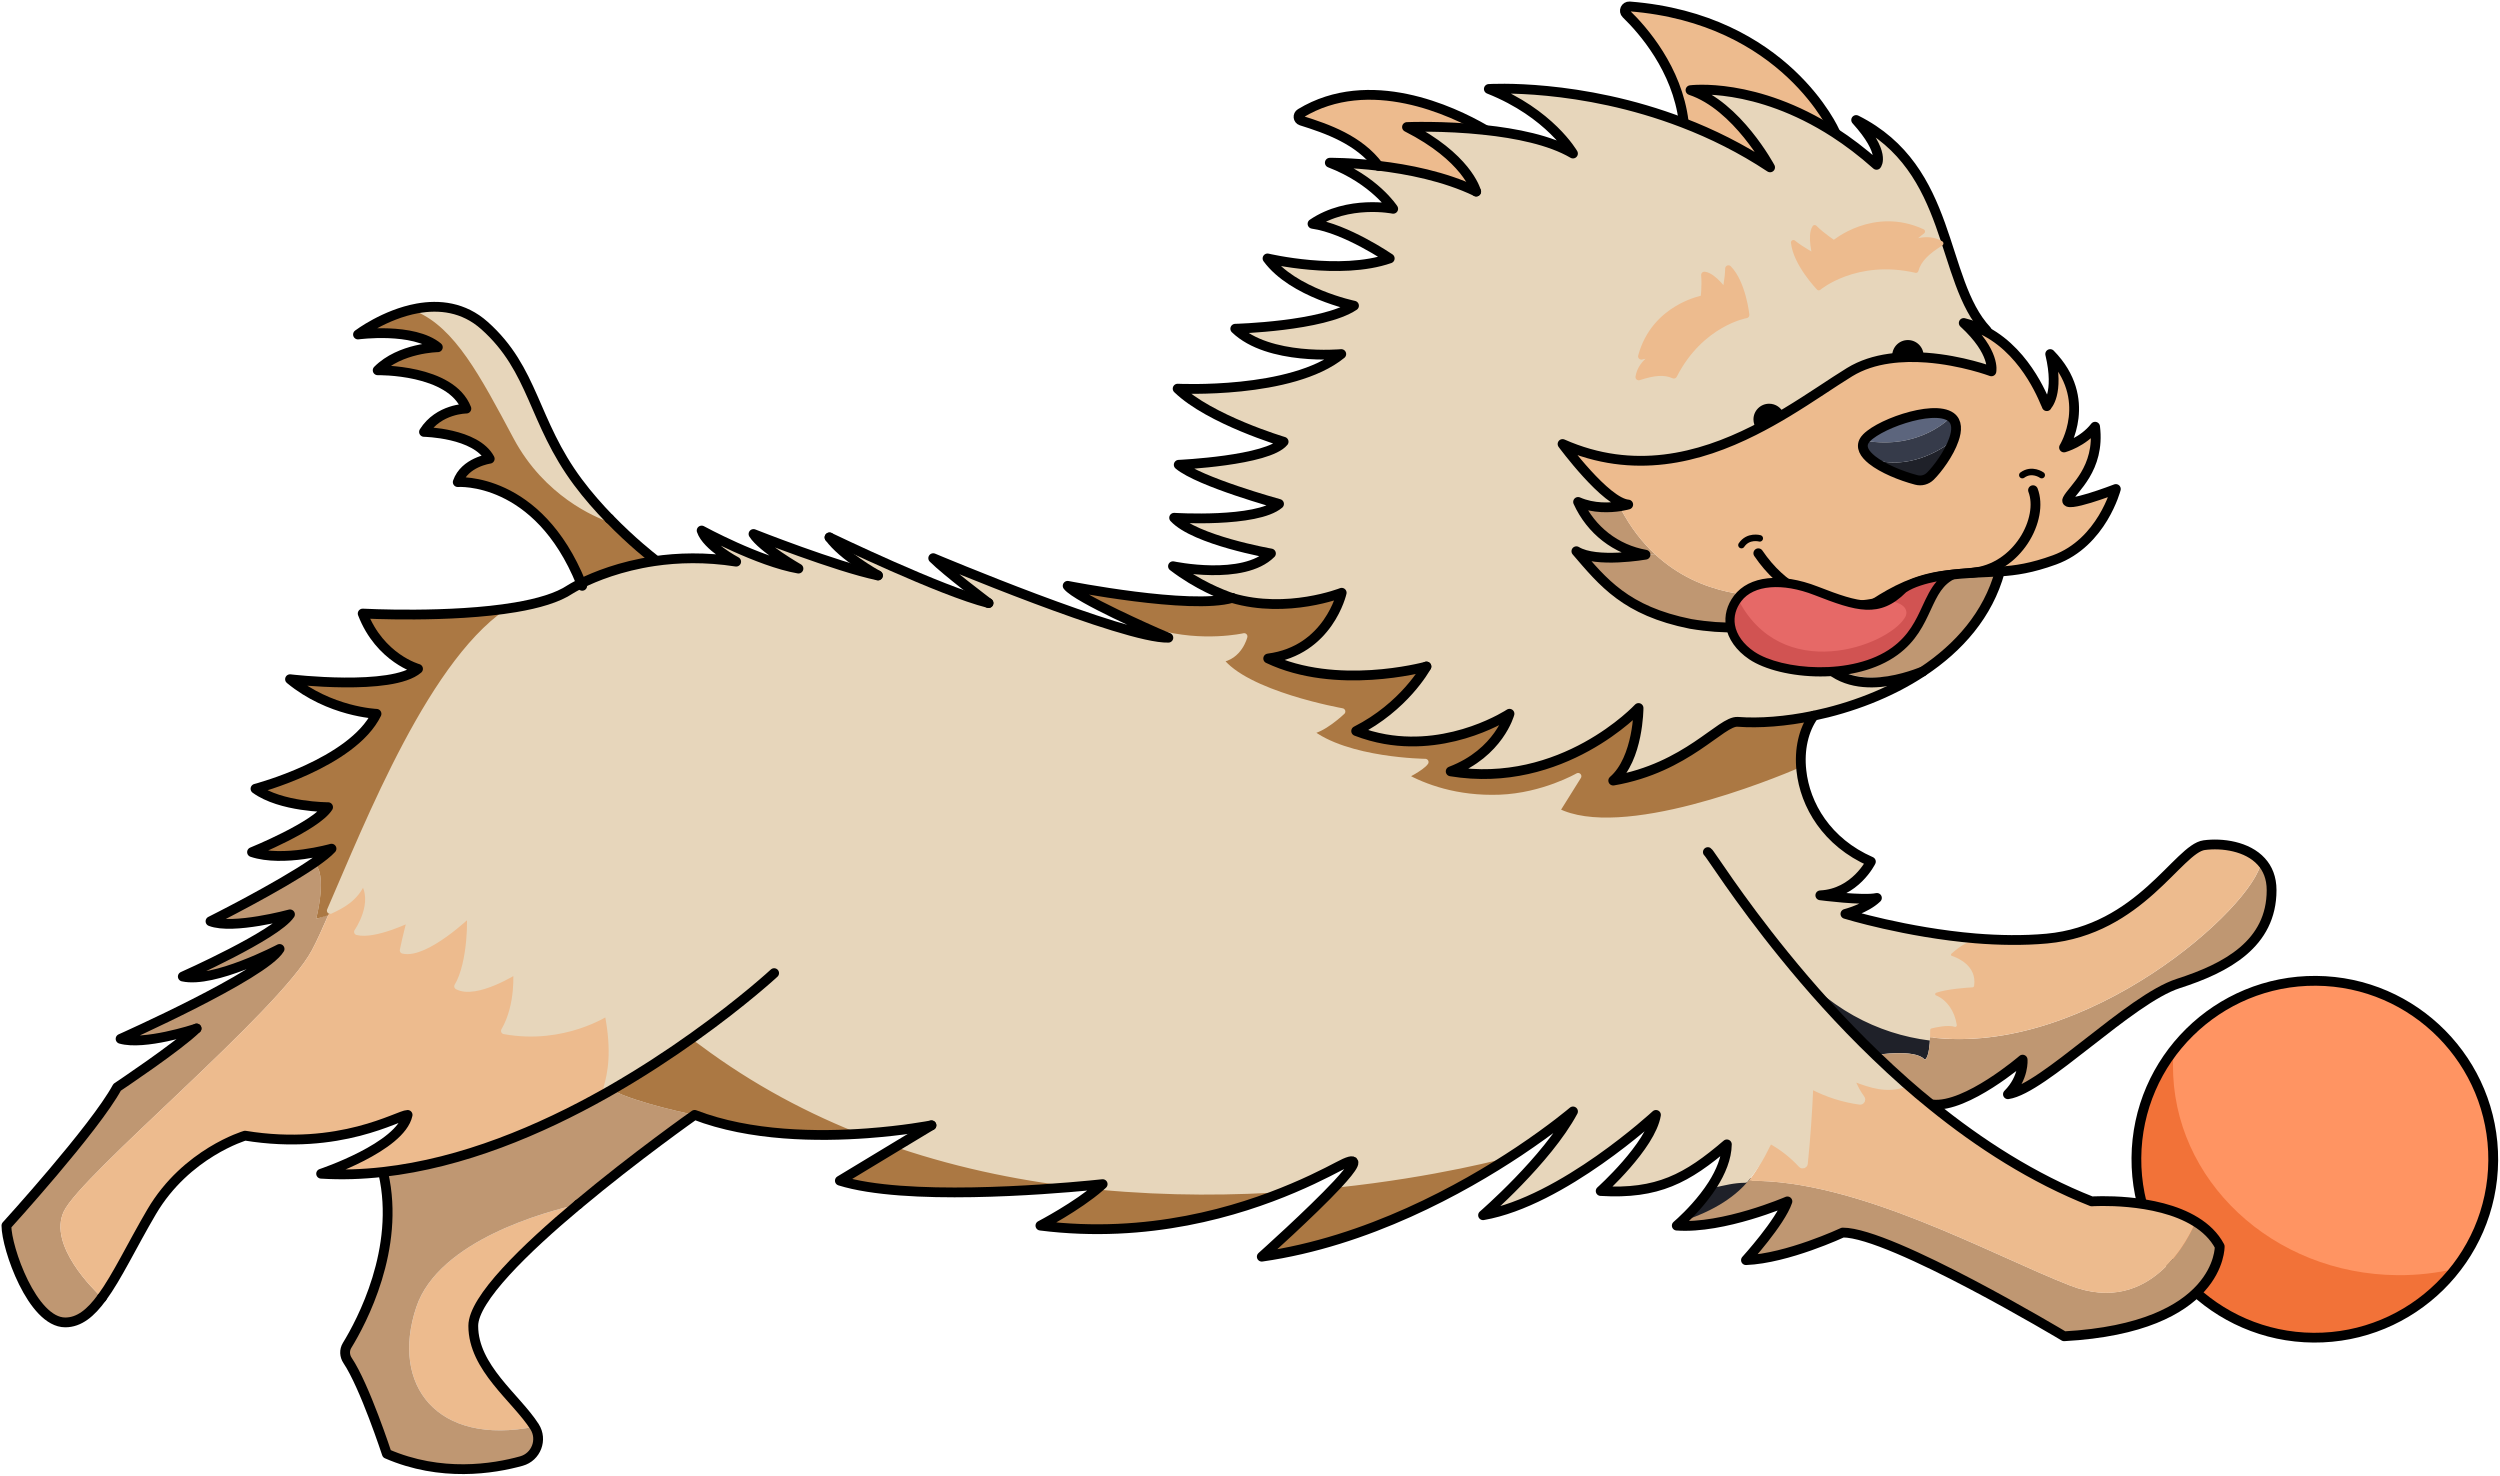 <?xml version="1.0" encoding="UTF-8"?> <svg xmlns="http://www.w3.org/2000/svg" width="779" height="460" viewBox="0 0 779 460" fill="none"> <path d="M665.701 360.823C665.481 391.523 690.191 416.593 720.901 416.813C751.611 417.033 776.671 392.323 776.891 361.613C777.111 330.913 752.401 305.843 721.691 305.623C690.991 305.403 665.921 330.123 665.701 360.823Z" fill="#FF9462"></path> <path d="M677.321 327.223C677.201 328.723 677.111 330.233 677.101 331.753C676.841 367.703 708.201 397.063 747.151 397.343C753.391 397.383 759.441 396.673 765.211 395.313C754.951 408.503 738.901 416.953 720.901 416.823C690.201 416.603 665.481 391.533 665.701 360.833C665.791 348.153 670.121 336.523 677.321 327.223Z" fill="#F27238"></path> <path d="M720.891 418.343C752.391 418.563 778.19 393.123 778.42 361.623C778.64 330.123 753.2 304.323 721.71 304.093C690.21 303.863 664.41 329.313 664.18 360.803C663.95 392.313 689.391 418.123 720.891 418.343ZM721.68 307.153C751.49 307.363 775.581 331.793 775.361 361.613C775.151 391.423 750.721 415.513 720.901 415.303C691.081 415.093 667.001 390.663 667.221 360.843C667.441 331.023 691.87 306.933 721.68 307.153Z" fill="black"></path> <path d="M2 381.893C2 388.893 10.101 412.063 20.331 412.063C24.681 412.063 28.28 409.113 31.761 404.313C29.381 402.113 14.92 388.083 19.88 377.503C25.31 365.973 87 315.123 97.17 296.143C98.63 293.413 100.4 289.533 102.44 284.833C100.2 285.893 98.531 286.293 98.531 286.293C98.531 286.293 102.25 272.053 97.86 269.003L97.781 268.883C86.65 276.533 65.581 287.063 65.581 287.063C72.581 289.743 90.351 284.903 90.351 284.903C86.061 291.373 56.95 304.283 56.95 304.283C66.65 306.443 87.11 295.683 87.11 295.683C82.27 303.763 37.56 323.693 37.56 323.693C44.88 325.793 60.42 320.743 61.221 320.483C55.791 325.913 36.49 338.793 36.49 338.793C29.48 351.713 2 381.893 2 381.893Z" fill="#BF9772"></path> <path d="M130.24 208.393C122.14 215.413 90.351 211.623 90.351 211.623C102.761 221.873 117.301 222.403 117.301 222.403C109.751 237.843 79.591 245.753 79.591 245.753C87.481 251.493 102.21 251.493 102.21 251.493C98.451 257.433 78.51 265.503 78.51 265.503C88.191 268.733 103.281 264.423 103.281 264.423C102.121 265.683 100.191 267.213 97.77 268.873L97.851 268.993C102.241 272.043 98.52 286.283 98.52 286.283C98.52 286.283 101.2 285.693 103.44 284.633C115.22 257.663 135.241 204.083 160.601 189.193C140.361 192.633 112.98 191.143 112.98 191.143C118.39 205.163 130.24 208.393 130.24 208.393Z" fill="#AB7843"></path> <path d="M100.061 365.723C106.511 366.133 112.981 365.903 119.401 365.173C144.131 362.383 168.361 352.113 188.621 340.703C189.801 336.573 192.241 329.703 189.391 315.463C189.371 315.343 175.821 324.613 157.171 321.223C161.931 313.083 160.931 302.413 160.931 302.413C160.931 302.413 148.401 310.423 142.601 307.333C146.971 300.153 146.871 284.573 146.301 284.693C146.301 284.693 132.711 297.813 125.631 296.143C126.361 292.423 127.991 286.233 127.991 286.233C127.991 286.233 116.821 291.723 111.391 290.363C111.391 290.363 117.841 281.213 113.101 274.433C110.821 280.003 105.921 283.183 102.421 284.823C100.391 289.523 98.621 293.403 97.151 296.133C86.981 315.113 25.291 365.963 19.861 377.493C14.901 388.073 29.361 402.103 31.741 404.303H31.761C36.481 397.853 41.081 388.073 47.241 377.573C58.021 359.243 76.351 353.853 76.351 353.853C105.991 358.713 124.291 347.383 127.001 347.383C124.851 357.473 100.061 365.723 100.061 365.723Z" fill="#EDBB8E"></path> <path d="M142.63 150.223C142.63 150.223 167.57 148.353 181.09 181.753C185.3 179.683 193.23 176.403 203.83 174.833L203.73 174.163C203.18 173.733 196.94 168.893 189.9 161.633L189.86 161.613C186.02 160.273 170.37 153.863 160.92 136.123C150.51 116.633 142.61 101.483 130.04 96.093C119.85 97.943 111.55 104.233 111.55 104.233C111.55 104.233 128.8 101.893 136.43 108.203C136.43 108.203 124.67 108.363 117.68 115.383C117.68 115.383 140.48 114.933 145.32 127.323C145.32 127.323 136.7 127.323 132.12 134.583C132.12 134.583 148.29 134.863 152.6 142.943C152.6 142.933 144.79 144.013 142.63 150.223Z" fill="#AB7843"></path> <path d="M129.72 407.323C121.58 431.733 136.311 450.633 166.581 444.563C160.881 435.613 147.48 426.233 147.48 413.133C147.48 404.813 163.55 389.213 180.19 375.283C170.74 377.383 136.71 386.353 129.72 407.323Z" fill="#EDBB8E"></path> <path d="M166.57 444.563C136.3 450.623 121.58 431.733 129.71 407.323C136.71 386.353 170.74 377.383 180.18 375.283C180.18 375.283 180.18 375.283 180.2 375.283C198 360.373 216.45 347.393 216.45 347.393C216.45 347.393 198.69 343.873 190.56 339.603C189.93 339.973 189.28 340.333 188.63 340.703C168.37 352.113 144.15 362.383 119.41 365.173L119.47 365.723C124.78 389.153 112.68 411.853 108.14 419.263C107.27 420.703 107.37 422.513 108.3 423.923C113.63 431.833 120.54 453.013 120.54 453.013C137.38 460.333 153.74 457.713 162.48 455.273C167.08 453.983 169.14 448.573 166.57 444.563Z" fill="#BF9772"></path> <path d="M189.86 161.613C186.61 158.253 183.191 154.413 180.081 150.223C166.001 131.323 166.45 115.233 150.97 101.443C144.42 95.603 136.811 94.873 130.041 96.093C142.611 101.483 150.5 116.633 160.92 136.123C170.38 153.863 186.02 160.263 189.86 161.613Z" fill="#E7D6BB" stroke="#E7D6BB" stroke-width="2.034" stroke-miterlimit="10" stroke-linecap="round" stroke-linejoin="round"></path> <path d="M270.271 353.133C252.531 346.303 235.16 337.103 218.89 324.943L216.271 323.053C208.911 328.323 200.221 334.053 190.561 339.613C198.701 343.883 216.45 347.403 216.45 347.403C233.78 354.093 255.031 354.253 270.271 353.133Z" fill="#AB7843"></path> <path d="M280.17 356.713L261.7 367.883C282.06 374.233 325.981 370.673 339.521 369.363C320.121 367.333 300.01 363.403 280.17 356.713Z" fill="#AB7843"></path> <path d="M342.76 369.713C335.66 375.913 324.19 381.893 324.19 381.893C357.77 386.143 386.031 377.373 402.851 370.233C384.701 371.543 364.22 371.743 342.76 369.713Z" fill="#AB7843"></path> <path d="M393.17 391.583C426.08 386.883 455.66 370.473 473.25 358.773C468.67 360.053 447.13 365.793 416.76 369.023C408.54 377.833 393.17 391.583 393.17 391.583Z" fill="#AB7843"></path> <path d="M438.421 39.583C438.421 39.583 449.731 39.113 462.521 40.483L462.541 40.323C452.611 34.583 426.661 22.303 405.221 35.323C404.301 35.873 404.451 37.253 405.461 37.583C413.601 40.143 423.421 43.563 429.521 51.683C438.531 52.723 450.131 54.983 459.951 59.693C459.801 59.053 456.871 48.963 438.421 39.583Z" fill="#EDBB8E"></path> <path d="M491.761 156.403C495.811 165.293 503.621 171.233 512.771 172.843L515.681 172.683C511.751 169.023 508.091 164.383 505.001 158.503L504.901 157.753C501.871 158.213 496.581 158.533 491.761 156.403Z" fill="#BF9772"></path> <path d="M571.78 41.113C571.78 41.113 556.42 5.803 507.77 2.003C506.51 1.923 505.82 3.443 506.73 4.323C511.92 9.343 522.62 21.493 524.63 37.883L524.49 38.273C533.4 41.693 542.59 46.203 551.58 52.163C551.58 52.163 541.33 32.943 526.78 28.103C526.78 28.103 547 25.443 571.65 41.343L571.78 41.113Z" fill="#EDBB8E"></path> <path d="M544.851 367.943C541.011 367.983 537.28 368.373 533.7 369.103C530.38 374.313 526.07 378.603 523.88 380.633C534.78 377.203 541.081 372.423 544.851 367.943Z" fill="#1F2129" stroke="#1F2129" stroke-width="2.034" stroke-miterlimit="10" stroke-linejoin="round"></path> <path d="M522.47 381.893C537.01 382.973 556.95 374.343 556.95 374.343C554.79 380.813 544.03 392.653 544.03 392.653C556.95 392.123 574.19 384.053 574.19 384.053C589.28 384.053 643.16 416.373 643.16 416.373C692.18 413.663 691.65 388.363 691.65 388.363C689.92 385.113 687.28 382.603 684.14 380.673C682.55 384.513 670.78 410.593 645 400.543C620.33 390.923 578.55 367.413 544.82 367.933C541.06 372.413 534.75 377.193 523.85 380.623C523 381.453 522.47 381.893 522.47 381.893Z" fill="#BF9772"></path> <path d="M556.74 128.513C555.87 126.333 553.75 124.793 551.25 124.793C548 124.793 545.35 127.433 545.35 130.693C545.35 132.013 545.78 133.213 546.51 134.193C550.09 132.403 553.49 130.473 556.74 128.513Z" fill="black"></path> <path d="M384.841 186.853C384.841 186.853 382.37 186.693 382.37 186.343V186.323C401.37 191.403 417.301 184.693 417.301 184.693C417.301 184.693 413.661 202.733 394.791 205.173C415.941 215.223 443.251 207.963 444.271 207.693C443.941 208.303 437.45 220.183 422.48 227.793C425.53 228.973 428.591 229.783 431.541 230.313C452.781 234.033 470.331 222.403 470.331 222.403C470.331 222.403 467.111 234.603 452.021 240.363C486.861 246.123 510.571 220.613 510.571 220.613C510.571 220.613 510.57 236.413 502.68 243.233C525.66 239.283 536.35 224.543 541.47 224.923C548.18 225.433 556.46 224.823 565.15 223.013C561.98 227.423 560.591 233.613 561.311 240.103C552.751 243.763 505.33 263.213 485.01 252.733L491.781 241.893C491.781 241.893 480.94 248.153 467.37 248.663C453.82 249.173 443.651 245.283 437.551 241.893C437.551 241.893 442.88 239.273 444.16 237.483C444.16 237.483 438.14 237.423 430.65 236.243C422.92 235.023 413.601 232.603 407.791 227.823C411.861 227.823 418.23 221.723 418.23 221.723C418.23 221.723 387.961 216.393 380.091 205.453C386.191 204.703 387.72 198.333 387.72 198.333C387.72 198.333 374.86 201.263 360.4 197.173C360.36 197.173 360.341 197.153 360.321 197.133C353.531 194.223 338.88 187.773 332.43 182.553C332.42 182.543 372.451 189.533 384.841 186.853Z" fill="#AB7843"></path> <path d="M512.77 172.833L515.68 172.673C530.2 186.183 548.45 186.243 556.34 185.483C558.07 185.323 559.31 185.113 559.88 185.013L560.37 184.203C572.29 190.993 584.01 187.983 584.01 187.983L584.07 188.063C577.52 192.273 571.48 196.953 563.85 199.763C558.46 201.753 552.3 202.813 544.59 202.143C556.18 197.013 556.79 191.203 556.79 191.203C556.79 191.203 549.14 198.163 526.79 194.393C506.59 190.343 499.57 181.453 491.23 171.753C497.41 175.543 512.77 172.833 512.77 172.833Z" fill="#BF9772"></path> <path d="M593.38 337.783C587.93 339.633 583.15 338.063 577.88 336.053C577.41 335.893 576.94 336.313 577.11 336.763C577.84 338.733 578.86 340.603 580.1 342.293C580.41 342.703 580.1 343.273 579.59 343.213C574.44 342.523 569.42 340.913 564.8 338.513C564.43 338.313 564.01 338.553 563.99 338.963C563.66 346.853 563.12 354.723 562.3 362.583C562.26 363.073 561.65 363.253 561.32 362.913C558.63 359.983 555.46 357.503 552 355.553C551.76 355.433 551.43 355.473 551.27 355.693C550.4 356.713 549.83 362.063 544.84 367.963C578.56 367.433 620.34 390.943 645.02 400.573C670.79 410.623 682.57 384.543 684.16 380.703C671.75 372.993 651.78 374.373 651.78 374.373C633.58 367.193 616.84 356.433 602.03 344.413C599.18 342.133 596.42 339.793 593.73 337.413L593.38 337.783Z" fill="#EDBB8E"></path> <path d="M580.95 137.303C598.4 140.353 607.9 129.943 607.9 129.943C602.31 125.873 583.74 132.723 580.95 137.303Z" fill="#5C657D"></path> <path d="M583.311 143.303C586.651 145.963 592.301 148.283 597.101 149.543C598.691 149.973 600.33 149.523 601.49 148.383C603.69 146.223 607.331 141.343 608.811 137.013C607.021 138.523 596.34 146.793 583.99 143.233L583.311 143.303Z" fill="#1F2129"></path> <path d="M601.41 323.213C585.48 321.203 569.94 313.493 556.66 297.113L555.97 297.683C563.84 307.383 573.5 318.313 584.67 329.023L585.02 328.673C585.02 328.673 596.49 326.843 599.58 330.013C599.7 330.133 599.88 330.153 600.03 330.013C601.01 328.973 601.31 325.633 601.41 323.213Z" fill="#1F2129"></path> <path d="M563.841 199.773C571.871 218.523 595.02 210.793 599.13 209.253C610.38 201.793 619.49 191.513 623.15 178.093C618.33 178.423 613.31 178.373 605.86 179.353C596.95 180.513 590.281 184.093 584.061 188.083C577.511 192.283 571.471 196.963 563.841 199.773Z" fill="#BF9772"></path> <path d="M588.66 111.753C592.59 111.183 596.571 111.163 600.341 111.443C600.361 111.243 600.4 111.053 600.4 110.853C600.4 107.603 597.76 104.953 594.48 104.953C591.23 104.953 588.581 107.593 588.581 110.853C588.581 111.163 588.62 111.453 588.66 111.753Z" fill="black"></path> <path d="M190.161 339.833C199.981 334.213 208.801 328.393 216.261 323.053L218.881 324.943C235.151 337.103 252.521 346.303 270.261 353.133C281.551 352.303 289.541 350.773 290.211 350.653L280.161 356.713C299.991 363.403 320.111 367.333 339.511 369.363C342.091 369.123 343.581 368.953 343.581 368.953C343.321 369.193 343.031 369.443 342.751 369.703C364.211 371.733 384.691 371.533 402.841 370.233C411.671 366.513 417.341 363.213 419.011 362.483C423.951 360.283 421.611 363.763 416.751 369.013C447.121 365.783 468.661 360.043 473.241 358.763C483.881 351.663 490.141 346.313 490.141 346.313C482.061 361.403 462.111 378.653 462.111 378.653C486.911 374.343 515.991 347.393 515.991 347.393C514.381 357.093 498.761 371.113 498.761 371.113C516.541 372.193 525.691 367.163 538.081 356.573C538.021 360.863 536.131 365.243 533.691 369.103C537.271 368.373 539.971 367.573 543.811 367.533C548.791 361.633 550.391 356.693 551.261 355.673C551.421 355.453 551.751 355.413 551.991 355.533C555.451 357.483 558.621 359.963 561.311 362.893C561.641 363.243 562.251 363.053 562.291 362.563C563.101 354.713 563.651 346.843 563.981 338.943C564.001 338.533 564.431 338.293 564.791 338.493C569.411 340.893 574.431 342.503 579.571 343.193C580.071 343.263 580.381 342.683 580.081 342.283C578.841 340.593 577.821 338.723 577.091 336.753C576.931 336.303 577.401 335.883 577.861 336.043C583.131 338.053 587.911 339.623 593.361 337.773L593.711 337.383C590.601 334.633 587.571 331.833 584.661 329.023C573.491 318.303 563.831 307.383 555.961 297.683L556.651 297.113C569.931 313.483 585.471 321.193 601.401 323.213C601.441 322.233 601.441 321.403 601.441 320.953C601.441 320.733 601.581 320.523 601.791 320.463C602.991 320.153 607.001 319.223 609.191 319.973C609.431 320.053 609.761 319.713 609.721 319.403C609.051 314.993 606.611 311.553 603.151 310.103C602.871 309.963 602.951 309.453 603.291 309.333C606.711 308.153 613.111 307.723 614.681 307.643C614.881 307.623 615.071 307.423 615.111 307.193C616.071 300.923 609.981 298.423 608.091 297.813C607.851 297.733 607.851 297.343 608.071 297.143C609.371 295.963 612.791 293.113 615.491 293.113L615.551 292.383C593.871 290.573 574.991 284.753 574.991 284.753C574.991 284.753 581.321 283.143 584.811 279.773C580.501 280.713 567.171 278.963 567.171 278.963C578.071 278.433 582.931 268.463 582.931 268.463C569.201 262.463 562.411 250.843 561.271 240.083C552.711 243.743 505.291 263.193 484.971 252.713L491.741 241.873C491.741 241.873 480.901 248.133 467.331 248.643C453.781 249.153 443.611 245.263 437.511 241.873C437.511 241.873 442.841 239.253 444.121 237.463C444.121 237.463 438.101 237.403 430.611 236.223C422.881 235.003 413.561 232.583 407.751 227.803C411.821 227.803 418.191 221.703 418.191 221.703C418.191 221.703 387.921 216.373 380.051 205.433C386.151 204.683 387.681 198.313 387.681 198.313C387.681 198.313 374.821 201.243 360.361 197.153C362.601 198.133 364.021 198.703 364.021 198.703C350.551 199.093 291.121 174.073 290.751 173.913C294.921 178.083 307.211 187.313 307.961 187.903C293.091 184.163 259.511 167.953 258.451 167.463C262.641 173.223 272.851 178.933 273.481 179.283C260.521 176.603 234.711 166.363 234.711 166.363C237.421 170.673 248.721 177.143 248.721 177.143C236.331 174.983 218.551 165.283 218.551 165.283C220.161 170.143 229.311 174.983 229.311 174.983C219.751 173.473 211.131 173.743 203.781 174.823C193.181 176.393 185.251 179.663 181.041 181.743C178.801 182.843 177.601 183.613 177.601 183.613C173.711 186.233 167.571 188.023 160.551 189.203C135.191 204.093 114.661 256.773 102.881 283.753C106.381 282.103 110.781 280.003 113.061 274.433C117.801 281.203 111.351 290.363 111.351 290.363C116.781 291.723 127.951 286.233 127.951 286.233C127.951 286.233 126.321 292.413 125.591 296.143C132.671 297.813 146.261 284.693 146.261 284.693C146.831 284.573 146.931 300.153 142.561 307.333C148.361 310.423 160.891 302.413 160.891 302.413C160.891 302.413 161.891 313.093 157.131 321.223C175.781 324.623 189.331 315.343 189.351 315.463C191.841 327.923 190.281 334.743 189.061 339.023C189.611 339.413 189.661 339.443 190.161 339.833Z" fill="#E7D6BB" stroke="#E7D6BB" stroke-width="2.034" stroke-miterlimit="10" stroke-linecap="round" stroke-linejoin="round"></path> <path d="M607.9 129.943C607.9 129.943 598.4 140.353 580.95 137.303C579.73 139.293 580.91 141.393 583.31 143.303L584 143.243C596.35 146.803 607.03 138.523 608.82 137.023C609.85 134.093 609.91 131.403 607.9 129.943Z" fill="#363B4A"></path> <path d="M537.601 91.253C537.601 91.253 538.541 86.903 538.581 83.683C543.031 88.223 544.091 98.123 544.091 98.123C544.091 98.123 529.931 100.563 521.571 116.933C518.561 115.573 515.181 116.013 510.631 117.483C511.441 112.423 516.871 110.343 516.871 110.343C516.871 110.343 514.391 110.303 511.441 111.033C515.611 95.593 530.911 92.993 530.911 92.993C530.911 92.993 531.401 89.213 531.091 85.673C533.981 86.023 537.601 91.253 537.601 91.253ZM594.881 76.013C595.311 75.793 600.371 73.203 604.811 75.833C600.561 78.493 597.931 80.923 597.021 84.253C578.211 79.963 566.731 89.703 566.731 89.703C566.731 89.703 559.471 82.173 558.821 75.543C561.421 77.683 565.571 79.853 565.571 79.853C565.571 79.853 563.781 73.423 565.451 70.883C568.091 73.483 571.471 75.643 571.471 75.643C571.471 75.643 583.841 65.103 599.071 72.123C596.651 73.903 595.071 75.793 594.881 76.013ZM421.911 95.263C412.211 101.733 384.911 102.443 384.911 102.443C395.321 112.493 417.941 110.333 417.941 110.333C402.501 122.923 366.951 121.113 366.951 121.113C377.001 130.813 399.981 137.653 399.981 137.653C395.141 143.573 367.291 144.833 367.291 144.833C373.761 150.223 398.551 157.033 398.551 157.033C391.531 162.973 365.861 161.343 365.861 161.343C372.331 168.343 396.031 172.473 396.031 172.473C387.411 181.093 365.501 176.443 365.501 176.443C373.251 182.363 380.691 185.253 383.931 186.353V186.333C401.161 191.413 418.081 184.703 418.081 184.703C418.081 184.703 414.051 202.743 395.181 205.183C416.331 215.233 443.451 207.973 444.471 207.703C444.141 208.313 437.551 220.193 422.581 227.803C425.631 228.983 428.641 229.793 431.591 230.323C452.831 234.043 470.361 222.413 470.361 222.413C470.361 222.413 467.131 234.613 452.031 240.373C486.871 246.133 510.571 220.623 510.571 220.623C510.571 220.623 510.571 236.423 502.681 243.243C525.671 239.293 536.341 224.553 541.471 224.933C548.181 225.443 556.461 224.833 565.151 223.023C576.601 220.623 588.791 216.123 599.141 209.253C595.031 210.803 571.881 218.533 563.851 199.773C558.461 201.763 552.301 202.823 544.591 202.153C556.181 197.023 556.791 191.213 556.791 191.213C556.791 191.213 549.141 198.173 526.791 194.403C506.591 190.353 499.571 181.463 491.231 171.763C497.411 175.543 512.771 172.843 512.771 172.843C503.621 171.233 495.811 165.293 491.761 156.403C496.581 158.543 501.871 158.213 504.901 157.743C506.431 157.503 507.381 157.213 507.381 157.213C500.381 156.663 486.921 138.353 486.921 138.353C509.071 148.153 529.571 142.703 546.521 134.183C545.791 133.203 545.361 132.003 545.361 130.683C545.361 127.433 548.001 124.783 551.261 124.783C553.761 124.783 555.881 126.333 556.751 128.503C564.301 123.963 570.911 119.293 576.361 115.953C580.101 113.653 584.331 112.353 588.671 111.743C588.631 111.433 588.591 111.153 588.591 110.843C588.591 107.593 591.231 104.943 594.491 104.943C597.761 104.943 600.411 107.583 600.411 110.843C600.411 111.043 600.371 111.233 600.351 111.433C611.371 112.263 620.551 115.703 620.551 115.703C620.551 115.703 621.891 109.783 611.931 100.633C614.471 101.243 616.811 102.183 618.931 103.323L619.111 102.973C604.361 87.213 608.941 52.633 578.431 37.373C587.831 47.783 584.781 51.343 584.781 51.343C580.331 47.373 575.931 44.063 571.681 41.313C547.031 25.403 526.811 28.073 526.811 28.073C541.351 32.913 551.611 52.133 551.611 52.133C542.621 46.173 533.431 41.653 524.521 38.243C492.281 25.833 463.971 27.703 463.971 27.703C483.011 35.253 490.191 47.823 490.191 47.823C483.031 43.613 472.351 41.493 462.571 40.463C449.781 39.103 438.471 39.563 438.471 39.563C456.921 48.943 459.851 59.033 460.011 59.663C450.191 54.943 438.591 52.683 429.581 51.653C420.791 50.613 414.411 50.693 414.411 50.693C428.421 56.083 434.161 65.053 434.161 65.053C434.161 65.053 420.151 62.183 409.021 69.733C419.431 71.173 433.081 80.513 433.081 80.513C417.641 85.903 395.001 80.513 395.001 80.513C402.871 91.313 421.911 95.263 421.911 95.263Z" fill="#E7D6BB" stroke="#E7D6BB" stroke-width="2.034" stroke-miterlimit="10" stroke-linecap="round" stroke-linejoin="round"></path> <path d="M611.91 100.653C621.88 109.803 620.531 115.723 620.531 115.723C620.531 115.723 611.361 112.283 600.331 111.453C596.571 111.173 592.58 111.193 588.65 111.763C584.32 112.373 580.091 113.673 576.341 115.973C570.891 119.313 564.28 123.983 556.73 128.523C553.48 130.473 550.08 132.403 546.5 134.193C529.56 142.713 509.05 148.163 486.9 138.363C486.9 138.363 500.37 156.673 507.36 157.223C507.36 157.223 506.4 157.503 504.88 157.753L504.98 158.503C508.07 164.383 511.73 169.023 515.66 172.683C530.18 186.193 548.431 186.253 556.321 185.493C558.051 185.333 559.29 185.123 559.86 185.023L560.351 184.213C572.271 191.003 583.99 187.993 583.99 187.993L584.051 188.073C590.271 184.083 596.951 180.503 605.851 179.343C613.291 178.363 618.32 178.403 623.14 178.083C628.18 177.753 633 177.063 640.19 174.463C655 169.073 659.311 152.373 659.311 152.373C659.311 152.373 642.61 158.823 644.24 155.603C645.85 152.373 654.471 146.163 652.841 132.963C649.081 137.803 643.16 139.433 643.16 139.433C643.16 139.433 652.581 124.343 638.851 110.323C641.801 122.733 637.771 126.493 637.771 126.493C637.771 126.513 637.771 126.513 637.771 126.533C637.301 125.803 632.1 110.423 618.89 103.323C616.79 102.193 614.45 101.263 611.91 100.653ZM583.311 143.303C580.911 141.393 579.73 139.293 580.95 137.303C583.74 132.723 602.31 125.873 607.9 129.943C609.91 131.403 609.851 134.093 608.821 137.023C607.341 141.353 603.69 146.233 601.5 148.393C600.34 149.533 598.69 149.983 597.11 149.553C592.3 148.283 586.651 145.963 583.311 143.303Z" fill="#EDBB8E"></path> <path d="M584.671 329.033C587.581 331.843 590.611 334.643 593.721 337.393C596.411 339.773 599.171 342.113 602.021 344.393L602.201 344.173C612.721 345.253 630.231 330.183 630.231 330.183C630.231 330.183 630.761 335.833 625.651 340.963C636.691 339.333 663.631 311.323 678.721 306.463C693.811 301.623 707.811 294.073 707.811 277.373C707.811 273.533 706.571 270.623 704.601 268.463C702.611 282.373 650.231 329.443 601.411 323.223C601.311 325.643 601.001 328.983 600.031 330.033C599.891 330.173 599.701 330.153 599.581 330.033C596.491 326.863 585.021 328.693 585.021 328.693L584.671 329.033Z" fill="#BF9772"></path> <path d="M601.451 320.953C601.451 321.403 601.451 322.233 601.411 323.213C650.231 329.433 702.601 282.373 704.601 268.453C700.251 263.653 692.381 262.593 686.801 263.343C678.721 264.423 666.871 289.743 637.781 292.453C630.461 293.123 622.871 292.983 615.571 292.393L615.511 293.123C612.801 293.123 609.391 295.973 608.091 297.153C607.871 297.353 607.87 297.743 608.11 297.823C610 298.433 616.08 300.933 615.13 307.203C615.09 307.423 614.911 307.633 614.701 307.653C613.131 307.733 606.731 308.163 603.311 309.343C602.961 309.463 602.881 309.973 603.171 310.113C606.631 311.553 609.071 314.993 609.741 319.413C609.781 319.723 609.461 320.063 609.211 319.983C607.011 319.233 603.011 320.163 601.811 320.473C601.601 320.533 601.451 320.733 601.451 320.953Z" fill="#EDBB8E"></path> <path d="M180.181 375.283C163.541 389.213 147.471 404.813 147.471 413.133C147.471 426.233 160.871 435.613 166.571 444.563C169.131 448.573 167.081 453.983 162.481 455.263C153.731 457.703 137.381 460.323 120.541 453.003C120.541 453.003 113.621 431.833 108.301 423.913C107.361 422.513 107.261 420.703 108.141 419.253C112.681 411.853 124.781 389.153 119.471 365.713" stroke="black" stroke-width="3.051" stroke-miterlimit="10" stroke-linecap="round" stroke-linejoin="round"></path> <path d="M290.221 350.653C289.551 350.773 281.551 352.303 270.271 353.133C255.031 354.253 233.781 354.093 216.451 347.393C216.451 347.393 198.001 360.373 180.201 375.283" stroke="black" stroke-width="3.051" stroke-miterlimit="10" stroke-linecap="round" stroke-linejoin="round"></path> <path d="M532.17 265.513C532.8 265.863 541.3 279.653 555.97 297.693C563.84 307.393 573.5 318.323 584.67 329.033C587.58 331.843 590.61 334.643 593.72 337.393C596.41 339.773 599.17 342.113 602.02 344.393C616.83 356.413 633.57 367.173 651.77 374.353C651.77 374.353 671.74 372.973 684.15 380.683C687.28 382.613 689.93 385.113 691.66 388.373C691.66 388.373 692.19 413.673 643.17 416.383C643.17 416.383 589.29 384.063 574.2 384.063C574.2 384.063 556.95 392.143 544.04 392.663C544.04 392.663 554.8 380.823 556.96 374.353C556.96 374.353 537.03 382.973 522.48 381.903C522.48 381.903 523.01 381.453 523.88 380.643C526.08 378.613 530.39 374.313 533.7 369.113C536.14 365.253 538.03 360.873 538.09 356.583C525.7 367.183 516.55 372.203 498.77 371.123C498.77 371.123 514.39 357.113 516 347.403C516 347.403 486.91 374.353 462.12 378.663C462.12 378.663 482.07 361.413 490.15 346.323C490.15 346.323 483.89 351.673 473.25 358.773C455.66 370.473 426.08 386.883 393.17 391.583C393.17 391.583 408.55 377.833 416.76 369.023C421.62 363.773 423.96 360.293 419.02 362.493C417.35 363.223 411.68 366.523 402.85 370.243C386.03 377.383 357.78 386.153 324.19 381.903C324.19 381.903 335.66 375.923 342.76 369.723C343.04 369.463 343.33 369.213 343.59 368.973C343.59 368.973 342.11 369.133 339.52 369.383C325.97 370.683 282.06 374.243 261.7 367.903L280.17 356.733L290.22 350.673L290.26 350.653" stroke="black" stroke-width="3.051" stroke-miterlimit="10" stroke-linecap="round" stroke-linejoin="round"></path> <path d="M459.96 59.683C459.8 59.053 456.87 48.963 438.42 39.583C438.42 39.583 449.731 39.113 462.521 40.483C472.301 41.523 482.98 43.633 490.14 47.843C490.14 47.843 482.96 35.273 463.92 27.723C463.92 27.723 492.23 25.853 524.47 38.263C533.38 41.683 542.571 46.193 551.561 52.153C551.561 52.153 541.31 32.933 526.76 28.093C526.76 28.093 546.98 25.433 571.63 41.333C575.88 44.083 580.27 47.393 584.73 51.363C584.73 51.363 587.78 47.803 578.38 37.393C608.89 52.653 604.311 87.223 619.061 102.993" stroke="black" stroke-width="3.051" stroke-miterlimit="10" stroke-linecap="round" stroke-linejoin="round"></path> <path d="M383.93 186.343C380.7 185.243 373.25 182.353 365.5 176.433C365.5 176.433 387.41 181.093 396.03 172.463C396.03 172.463 372.33 168.333 365.86 161.333C365.86 161.333 391.53 162.963 398.55 157.023C398.55 157.023 373.75 150.213 367.29 144.823C367.29 144.823 395.14 143.563 399.98 137.643C399.98 137.643 377 130.813 366.95 121.103C366.95 121.103 402.51 122.913 417.94 110.323C417.94 110.323 395.32 112.483 384.91 102.433C384.91 102.433 412.21 101.723 421.91 95.253C421.91 95.253 402.87 91.303 394.96 80.523C394.96 80.523 417.6 85.913 433.04 80.523C433.04 80.523 419.39 71.183 408.98 69.743C420.11 62.193 434.12 65.063 434.12 65.063C434.12 65.063 428.38 56.093 414.37 50.703C414.37 50.703 420.76 50.623 429.54 51.663C438.55 52.703 450.15 54.963 459.97 59.673L459.99 59.693" stroke="black" stroke-width="3.051" stroke-miterlimit="10" stroke-linecap="round" stroke-linejoin="round"></path> <path d="M308.001 187.913C307.251 187.323 294.961 178.093 290.791 173.923C291.161 174.083 350.591 199.103 364.061 198.713C364.061 198.713 362.641 198.143 360.401 197.163C360.401 197.163 335.621 186.333 332.681 182.543C332.681 182.543 371.001 190.083 383.931 186.323" stroke="black" stroke-width="3.051" stroke-miterlimit="10" stroke-linecap="round" stroke-linejoin="round"></path> <path d="M258.471 167.443C258.471 167.443 258.471 167.463 258.491 167.463C259.551 167.953 293.131 184.163 308.001 187.903C308.021 187.923 308.021 187.923 308.041 187.923" stroke="black" stroke-width="3.051" stroke-miterlimit="10" stroke-linecap="round" stroke-linejoin="round"></path> <path d="M273.521 179.283C272.891 178.933 262.68 173.223 258.49 167.463" stroke="black" stroke-width="3.051" stroke-miterlimit="10" stroke-linecap="round" stroke-linejoin="round"></path> <path d="M61.23 320.493C60.441 320.753 44.901 325.803 37.571 323.703C37.571 323.703 82.28 303.773 87.12 295.693C87.12 295.693 66.66 306.453 56.96 304.293C56.96 304.293 86.07 291.373 90.36 284.913C90.36 284.913 72.581 289.753 65.591 287.073C65.591 287.073 86.66 276.533 97.79 268.893C100.211 267.223 102.141 265.703 103.301 264.443C103.301 264.443 88.21 268.753 78.531 265.523C78.531 265.523 98.46 257.443 102.23 251.513C102.23 251.513 87.5 251.513 79.61 245.773C79.61 245.773 109.781 237.863 117.321 222.423C117.321 222.423 102.78 221.893 90.37 211.643C90.37 211.643 122.16 215.423 130.26 208.413C130.26 208.413 118.4 205.183 113.01 191.183C113.01 191.183 140.39 192.663 160.63 189.233C167.65 188.053 173.79 186.263 177.68 183.643C177.68 183.643 178.88 182.873 181.12 181.773C185.33 179.703 193.26 176.423 203.86 174.853C211.2 173.773 219.83 173.513 229.39 175.013C229.39 175.013 220.24 170.173 218.63 165.313C218.63 165.313 236.411 175.013 248.801 177.173C248.801 177.173 237.491 170.703 234.791 166.393C234.791 166.393 260.601 176.623 273.561 179.313C273.581 179.333 273.581 179.333 273.601 179.333" stroke="black" stroke-width="3.051" stroke-miterlimit="10" stroke-linecap="round" stroke-linejoin="round"></path> <path d="M31.761 404.313C28.28 409.113 24.681 412.063 20.331 412.063C10.101 412.063 2 388.893 2 381.893C2 381.893 29.48 351.703 36.501 338.793C36.501 338.793 55.8 325.913 61.23 320.483C61.251 320.483 61.251 320.483 61.27 320.463" stroke="black" stroke-width="3.051" stroke-miterlimit="10" stroke-linecap="round" stroke-linejoin="round"></path> <path d="M241.221 303.223C241.221 303.223 231.701 312.053 216.261 323.053C208.901 328.323 200.211 334.053 190.551 339.613C189.921 339.983 189.271 340.343 188.621 340.713C168.361 352.123 144.141 362.393 119.401 365.183C112.971 365.913 106.501 366.143 100.061 365.733C100.061 365.733 124.861 357.473 127.011 347.403C124.301 347.403 106.001 358.733 76.361 353.873C76.361 353.873 58.031 359.263 47.251 377.593C41.091 388.093 36.491 397.873 31.771 404.323" stroke="black" stroke-width="3.051" stroke-miterlimit="10" stroke-linecap="round" stroke-linejoin="round"></path> <path d="M189.86 161.613C186.61 158.253 183.191 154.413 180.081 150.223C166.001 131.323 166.45 115.233 150.97 101.443C144.42 95.603 136.811 94.873 130.041 96.093C119.851 97.943 111.551 104.233 111.551 104.233C111.551 104.233 128.8 101.893 136.43 108.203C136.43 108.203 124.67 108.363 117.68 115.383C117.68 115.383 140.481 114.933 145.321 127.323C145.321 127.323 136.7 127.323 132.12 134.583C132.12 134.583 148.291 134.863 152.601 142.943C152.601 142.943 144.79 144.023 142.63 150.223C142.63 150.223 167.571 148.353 181.091 181.753C181.211 182.013 181.31 182.283 181.42 182.543" stroke="black" stroke-width="3.051" stroke-miterlimit="10" stroke-linecap="round" stroke-linejoin="round"></path> <path d="M203.78 174.183C203.78 174.183 203.76 174.183 203.74 174.163C203.19 173.733 196.95 168.893 189.91 161.633" stroke="black" stroke-width="3.051" stroke-miterlimit="10" stroke-linecap="round" stroke-linejoin="round"></path> <path d="M637.781 126.563C637.781 126.563 637.761 126.563 637.781 126.543C637.311 125.813 632.111 110.433 618.901 103.333C616.781 102.193 614.451 101.263 611.901 100.643C621.871 109.793 620.521 115.713 620.521 115.713C620.521 115.713 611.351 112.273 600.321 111.443C596.561 111.163 592.571 111.183 588.641 111.753C584.311 112.363 580.081 113.663 576.331 115.963C570.881 119.303 564.271 123.973 556.721 128.513C553.471 130.463 550.071 132.393 546.491 134.183C529.551 142.703 509.041 148.153 486.891 138.353C486.891 138.353 500.361 156.663 507.351 157.213C507.351 157.213 506.391 157.493 504.871 157.743C501.841 158.213 496.551 158.533 491.731 156.403C495.781 165.293 503.591 171.233 512.741 172.843C512.741 172.843 497.381 175.553 491.201 171.763C499.541 181.463 506.561 190.353 526.761 194.403C549.111 198.163 556.761 191.213 556.761 191.213C556.761 191.213 556.151 197.033 544.561 202.153C552.271 202.823 558.431 201.763 563.821 199.773C571.451 196.963 577.491 192.283 584.041 188.073C590.261 184.083 596.941 180.503 605.841 179.343C613.281 178.363 618.311 178.403 623.131 178.083C628.171 177.753 632.991 177.063 640.181 174.463C654.991 169.073 659.301 152.373 659.301 152.373C659.301 152.373 642.601 158.823 644.231 155.603C645.841 152.373 654.461 146.163 652.831 132.963C649.071 137.803 643.151 139.433 643.151 139.433C643.151 139.433 652.571 124.343 638.841 110.323C641.791 122.733 637.761 126.493 637.761 126.493C637.761 126.513 637.761 126.513 637.761 126.533" stroke="black" stroke-width="3.051" stroke-miterlimit="10" stroke-linecap="round" stroke-linejoin="round"></path> <path d="M565.15 223.013C561.98 227.423 560.59 233.613 561.31 240.103C562.45 250.863 569.24 262.473 582.97 268.483C582.97 268.483 578.11 278.453 567.21 278.983C567.21 278.983 580.53 280.733 584.85 279.793C581.35 283.173 575.03 284.773 575.03 284.773C575.03 284.773 593.91 290.593 615.59 292.403C622.89 292.993 630.48 293.133 637.8 292.463C666.89 289.753 678.75 264.433 686.82 263.353C692.39 262.603 700.27 263.663 704.62 268.463C706.59 270.623 707.83 273.523 707.83 277.373C707.83 294.073 693.84 301.623 678.74 306.463C663.65 311.323 636.72 339.333 625.67 340.963C630.78 335.833 630.25 330.183 630.25 330.183C630.25 330.183 612.74 345.253 602.22 344.173" stroke="black" stroke-width="3.051" stroke-miterlimit="10" stroke-linecap="round" stroke-linejoin="round"></path> <path d="M583.311 143.303C586.651 145.963 592.301 148.283 597.101 149.543C598.691 149.973 600.331 149.523 601.491 148.383C603.691 146.223 607.331 141.343 608.811 137.013C609.851 134.083 609.911 131.403 607.891 129.933C602.301 125.863 583.731 132.723 580.941 137.293C579.731 139.293 580.911 141.393 583.311 143.303Z" stroke="black" stroke-width="3.051" stroke-miterlimit="10" stroke-linecap="round" stroke-linejoin="round"></path> <path d="M571.78 41.113C571.78 41.113 556.42 5.803 507.77 2.003C506.51 1.923 505.82 3.443 506.73 4.323C511.92 9.343 522.62 21.493 524.63 37.883" stroke="black" stroke-width="3.051" stroke-miterlimit="10" stroke-linecap="round" stroke-linejoin="round"></path> <path d="M444.461 207.703C443.441 207.963 416.331 215.233 395.171 205.183C414.051 202.743 418.071 184.703 418.071 184.703C418.071 184.703 401.151 191.413 383.921 186.333C383.901 186.333 383.881 186.313 383.861 186.313" stroke="black" stroke-width="3.051" stroke-miterlimit="10" stroke-linecap="round" stroke-linejoin="round"></path> <path d="M623.32 177.473C623.26 177.673 623.22 177.883 623.16 178.083C619.5 191.503 610.39 201.783 599.14 209.243C588.79 216.123 576.6 220.613 565.15 223.013C556.46 224.823 548.19 225.433 541.47 224.923C536.34 224.533 525.67 239.283 502.68 243.233C510.57 236.423 510.57 220.613 510.57 220.613C510.57 220.613 486.87 246.123 452.03 240.363C467.12 234.603 470.36 222.403 470.36 222.403C470.36 222.403 452.83 234.043 431.59 230.313C428.64 229.783 425.63 228.973 422.58 227.793C437.55 220.183 444.14 208.303 444.47 207.693C444.49 207.673 444.49 207.673 444.49 207.673" stroke="black" stroke-width="3.051" stroke-miterlimit="10" stroke-linecap="round" stroke-linejoin="round"></path> <path d="M462.551 40.323C452.621 34.583 426.671 22.303 405.231 35.323C404.311 35.873 404.461 37.253 405.471 37.583C413.611 40.143 423.431 43.563 429.531 51.683C429.551 51.703 429.551 51.703 429.571 51.723" stroke="black" stroke-width="3.051" stroke-miterlimit="10" stroke-linecap="round" stroke-linejoin="round"></path> <path d="M538.581 83.683C543.031 88.223 544.091 98.123 544.091 98.123C544.091 98.123 529.931 100.563 521.571 116.933C518.561 115.573 515.181 116.013 510.631 117.483C511.441 112.423 516.871 110.343 516.871 110.343C516.871 110.343 514.391 110.303 511.441 111.033C515.611 95.593 530.911 92.993 530.911 92.993C530.911 92.993 531.401 89.213 531.091 85.673C533.981 86.023 537.601 91.243 537.601 91.243C537.601 91.243 538.541 86.903 538.581 83.683Z" fill="#EDBB8E" stroke="#EDBB8E" stroke-width="2.034" stroke-miterlimit="10" stroke-linecap="round" stroke-linejoin="round"></path> <path d="M594.861 76.033C594.861 76.033 594.861 76.033 594.881 76.013" stroke="#EDBB8E" stroke-width="2.034" stroke-miterlimit="10" stroke-linecap="round" stroke-linejoin="round"></path> <path d="M594.88 76.013C595.06 75.793 596.651 73.893 599.071 72.133C583.831 65.113 571.47 75.653 571.47 75.653C571.47 75.653 568.09 73.493 565.45 70.893C563.78 73.433 565.571 79.863 565.571 79.863C565.571 79.863 561.421 77.683 558.821 75.553C559.471 82.183 566.73 89.713 566.73 89.713C566.73 89.713 578.201 79.973 597.021 84.263C597.941 80.923 600.561 78.503 604.811 75.843C600.381 73.213 595.31 75.793 594.88 76.013Z" fill="#EDBB8E" stroke="#EDBB8E" stroke-width="1.526" stroke-miterlimit="10" stroke-linecap="round" stroke-linejoin="round"></path> <path d="M633.49 152.743C636.89 161.553 628.75 177.233 614.51 178.493" stroke="black" stroke-width="3.051" stroke-miterlimit="10" stroke-linecap="round" stroke-linejoin="round"></path> <path d="M636.2 148.043C636.2 148.043 633.17 145.843 630.16 148.043" stroke="black" stroke-width="2.034" stroke-linecap="round" stroke-linejoin="round"></path> <path d="M584 187.993C584 187.993 572.28 191.003 560.36 184.213C556.05 181.753 551.72 178.033 547.89 172.393" stroke="black" stroke-width="3.051" stroke-miterlimit="10" stroke-linecap="round" stroke-linejoin="round"></path> <path d="M548.341 167.753C548.341 167.753 544.741 166.733 542.641 169.853" stroke="black" stroke-width="2.034" stroke-linecap="round" stroke-linejoin="round"></path> <path d="M599.131 209.243C595.021 210.793 572.621 219.623 564.581 200.863" stroke="black" stroke-width="3.051" stroke-miterlimit="10" stroke-linecap="round" stroke-linejoin="round"></path> <path d="M608.91 178.873C599.63 182.943 601.51 194.813 590.43 202.903C577.89 212.053 554.95 210.393 545.85 204.263C538.56 199.343 537.21 192.063 541.44 186.463C545.99 180.463 555.85 180.193 565.85 184.093C579.34 189.353 585.51 191.043 593.01 183.453C598.11 179.893 608.91 178.873 608.91 178.873Z" fill="#E66967"></path> <path d="M593.59 192.413C594.68 190.613 594.09 187.863 588.16 187.153C589.78 186.323 591.37 185.123 593.02 183.453C598.11 179.893 608.91 178.873 608.91 178.873C599.63 182.943 601.51 194.813 590.43 202.903C577.89 212.053 554.95 210.393 545.85 204.263C538.56 199.343 537.21 192.063 541.44 186.463C555.05 213.513 588.19 201.383 593.59 192.413Z" fill="#D15352"></path> <path d="M567.24 210.783C575.77 210.783 584.72 208.853 591.28 204.063C597.11 199.813 599.51 194.603 601.63 190.013C603.7 185.543 605.33 182.003 609.48 180.183L617.58 176.633L608.78 177.463C608.32 177.503 597.54 178.563 592.21 182.293L592.01 182.453C585.26 189.283 579.92 188.043 566.38 182.763C554.99 178.323 545.01 179.413 540.32 185.603C538.12 188.513 537.24 191.833 537.8 195.203C538.44 199.083 541.02 202.723 545.06 205.443C549.81 208.643 558.29 210.783 567.24 210.783ZM603.48 181.163C601.57 183.353 600.34 186.043 599.05 188.813C596.98 193.303 594.83 197.933 589.6 201.753C577.29 210.733 555.06 208.753 546.66 203.083C543.28 200.803 541.13 197.833 540.61 194.733C540.18 192.153 540.87 189.593 542.59 187.323C546.42 182.263 555.35 181.523 565.35 185.413C578.45 190.523 585.7 192.813 593.95 184.543C596.38 182.883 600.26 181.813 603.48 181.163Z" fill="black"></path> </svg> 